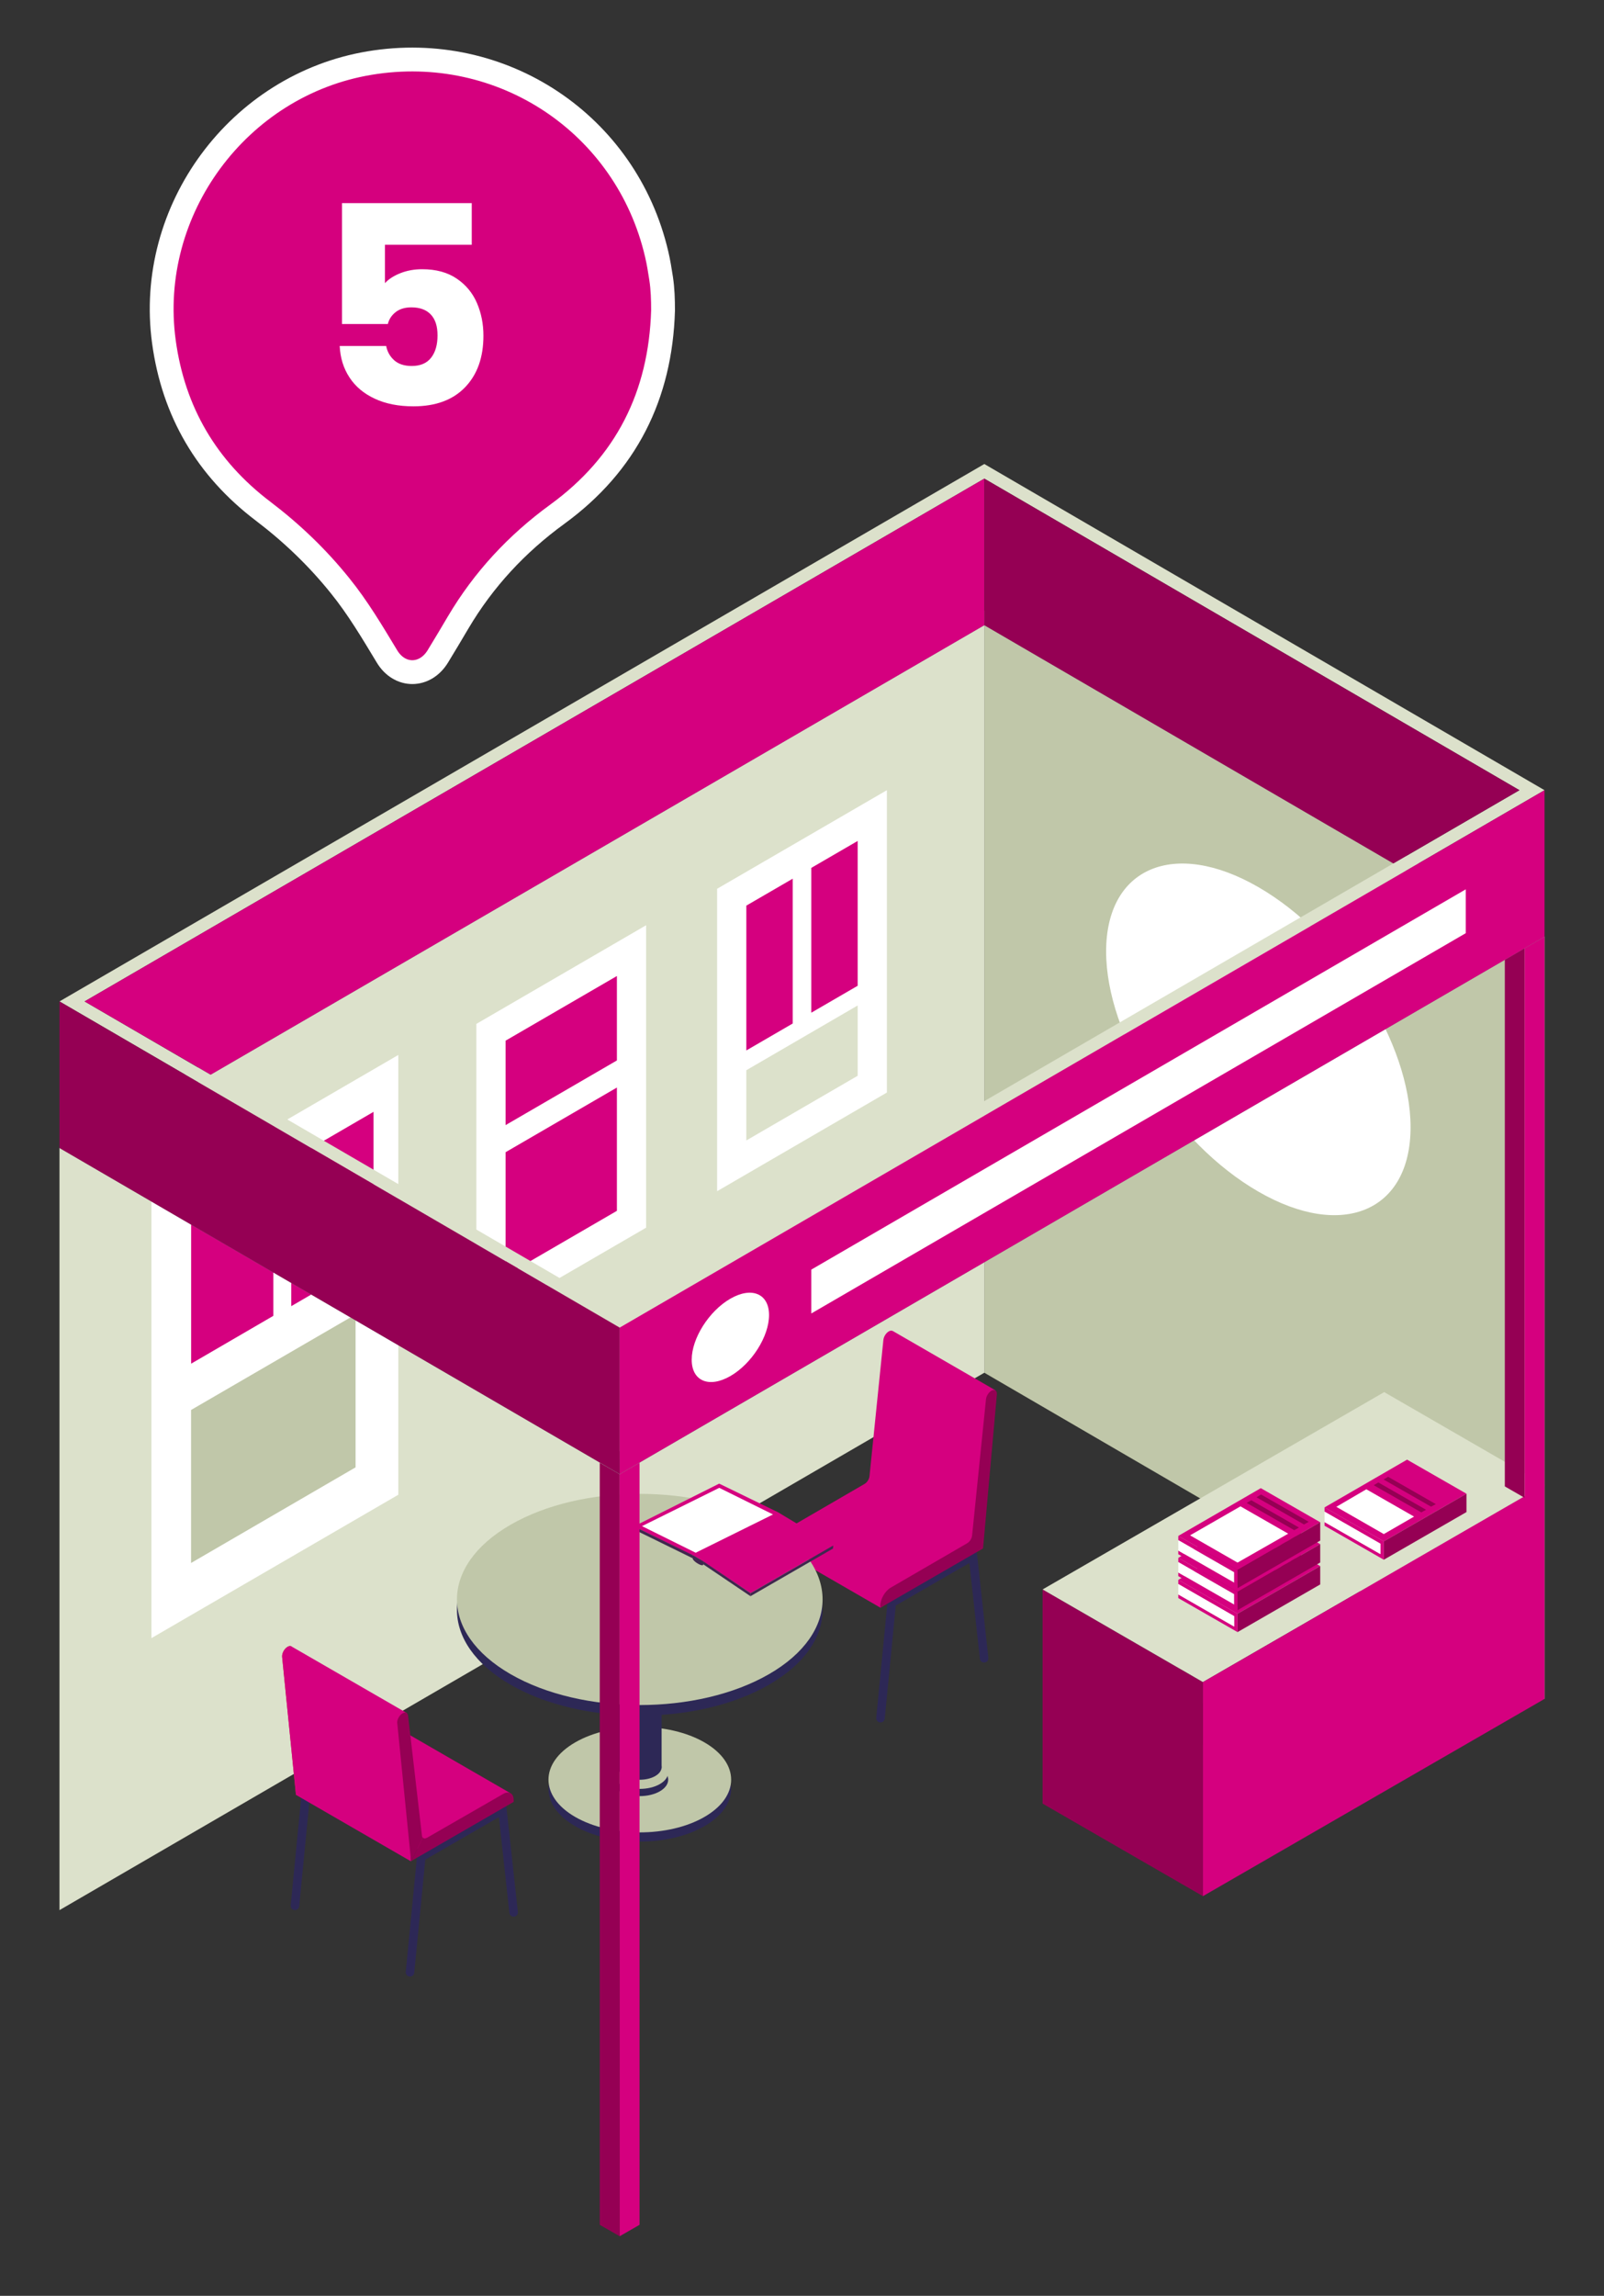 <?xml version="1.0" encoding="UTF-8"?>
<svg xmlns="http://www.w3.org/2000/svg" version="1.1" viewBox="0 0 202 289">
  <rect x="0" y="0" width="202" height="289" fill="#333333" stroke="none"/>
  <defs>
    <style>
      .cls-1 {
        fill: #950054;
      }

      .cls-2 {
        fill: #dce1cb;
      }

      .cls-3 {
        fill: #fff;
      }

      .cls-4 {
        fill: #9d9d9c;
      }

      .cls-5 {
        fill: #706f6f;
      }

      .cls-6 {
        isolation: isolate;
      }

      .cls-7 {
        fill: #d5007f;
      }

      .cls-8 {
        fill: #c43e3d;
      }

      .cls-9 {
        fill: #d5007e;
        stroke: #fff;
        stroke-miterlimit: 10;
        stroke-width: 3px;
      }

      .cls-10 {
        fill: #2d2856;
      }

      .cls-11 {
        fill: #40274f;
      }

      .cls-12 {
        fill: #0b1017;
      }

      .cls-13 {
        fill: gray;
      }

      .cls-14 {
        fill: #c0c7a9;
      }
    </style>
  </defs>
  <!-- Generator: Adobe Illustrator 28.7.2, SVG Export Plug-In . SVG Version: 1.2.0 Build 154)  -->
  <g>
    <g id="Layer_1">
      <g id="Layer_1-2" data-name="Layer_1">
        <g>
          <g>
            <g>
              <polygon class="cls-14" points="194.51 117.92 123.96 76.86 123.96 172.8 194.51 213.86 194.51 117.92"/>
              <path class="cls-3" d="M139.3,119.77c0,10.58,8.58,24.12,19.17,30.23,10.58,6.11,19.17,2.48,19.17-8.1s-8.58-24.12-19.17-30.23c-10.58-6.11-19.17-2.48-19.17,8.1Z"/>
              <path class="cls-12" d="M145.87,213.31s-.37,1.98-.18,2.84c.18.85,2.44,1.4,2.44,1.4,0,0,1.91,2.33,4.6,2.12,1.59-.12,2.12-.54,2.37-1.01s.02-1.06-.3-1.49c-.31-.43-2.34-1.18-3.17-2.49-.4-.64-1.07-1.98-1.07-1.98l-.08-.72c-.11-1.02-.96-1.81-1.98-1.86-1.39-.06-2.48,1.07-2.39,2.41l.03.44-.28.34h0Z"/>
              <path class="cls-12" d="M137.63,217.53c-.33.63-.33,1.69-.36,3.23.42.85,1.05,1.54,1.82,1.8,0,0,.6,2.76,4.29,2.85,3.46.09,3.43-1.32,3.41-1.31,0,0,0-.79-.79-1.46-.5-.42-2.34-1.98-2.79-2.57s-.82-1.52-.82-1.52l-.15-2.5h-4.66l.06,1.49h-.01Z"/>
              <polygon class="cls-2" points="7.49 144.51 123.96 76.86 123.96 172.8 7.49 240.45 7.49 144.51"/>
              <polygon class="cls-3" points="50.16 132.8 19.07 150.86 19.07 206.21 50.16 188.16 50.16 132.8"/>
              <polygon class="cls-14" points="44.78 184.71 44.78 165.46 24.06 177.49 24.06 196.75 44.78 184.71"/>
              <polygon class="cls-7" points="34.42 147.21 24.07 153.22 24.07 171.66 34.42 165.64 34.42 147.21"/>
              <polygon class="cls-7" points="47.04 139.96 36.68 145.98 36.68 164.42 47.04 158.4 47.04 139.96"/>
              <polygon class="cls-3" points="81.37 116.47 59.99 128.89 59.99 166.95 81.37 154.54 81.37 116.47"/>
              <g>
                <polygon class="cls-7" points="63.67 145.04 63.67 160.56 77.69 152.42 77.69 136.9 63.67 145.04"/>
                <polygon class="cls-7" points="77.69 133.49 77.69 122.86 63.67 131 63.67 141.63 77.69 133.49"/>
              </g>
              <polygon class="cls-3" points="111.69 99.47 90.31 111.88 90.31 149.95 111.69 137.53 111.69 99.47"/>
              <polygon class="cls-2" points="93.99 134.72 93.99 143.56 108.01 135.42 108.01 126.57 93.99 134.72"/>
              <g>
                <polygon class="cls-7" points="99.83 110.61 93.99 114 93.99 132.23 99.83 128.84 99.83 110.61"/>
                <polygon class="cls-7" points="102.17 109.25 102.17 127.48 108.01 124.09 108.01 105.86 102.17 109.25"/>
              </g>
              <g>
                <path class="cls-5" d="M97.95,209.35c.27,0,.51-.21.53-.49l1.39-14.23,9.27-5.35,1.32,12.05c.03.3.3.51.59.48.3-.03.51-.3.48-.59l-1.5-13.69-11.18,6.45-1.44,14.78c-.03.3.19.56.48.59h.06Z"/>
                <path class="cls-7" d="M112.42,167.55c-.14-.08-.3-.06-.48.04-.36.2-.65.67-.69,1.08l-1.75,17.15c-.04.38-.3.79-.61.97l-9.63,5.59c-.73.42-1.32,1.45-1.32,2.29v.24l12.94,7.47,12.08-8.08,2.38-19.3-12.9-7.45h-.02Z"/>
                <g>
                  <path class="cls-10" d="M110.89,216.82c.27,0,.51-.21.53-.49l1.39-14.23,9.27-5.35,1.32,12.05c.03.3.3.51.59.48.3-.03.51-.3.48-.59l-1.5-13.69-11.18,6.45-1.44,14.78c-.03.3.19.56.48.59h.06Z"/>
                  <path class="cls-1" d="M110.88,202.38l12.92-7.46,1.74-19.38c.04-.49-.27-.71-.68-.48-.36.21-.65.67-.69,1.08l-1.75,17.15c-.04.38-.3.79-.61.97l-9.63,5.59c-.73.42-1.32,1.45-1.32,2.29v.24h.02Z"/>
                </g>
              </g>
              <g>
                <path class="cls-10" d="M72.44,220.49c-4.49,2.59-4.49,6.8,0,9.39s11.78,2.59,16.27,0c4.49-2.59,4.49-6.8,0-9.39s-11.78-2.59-16.27,0Z"/>
                <path class="cls-14" d="M72.44,219.33c-4.49,2.59-4.49,6.8,0,9.39s11.78,2.59,16.27,0c4.49-2.59,4.49-6.8,0-9.39s-11.78-2.59-16.27,0Z"/>
                <path class="cls-10" d="M78.04,222.57c-1.4.81-1.4,2.12,0,2.92,1.4.81,3.66.81,5.06,0,1.4-.81,1.4-2.12,0-2.92-1.4-.81-3.66-.81-5.06,0Z"/>
                <path class="cls-14" d="M78.04,221.66c-1.4.81-1.4,2.12,0,2.92,1.4.81,3.66.81,5.06,0,1.4-.81,1.4-2.12,0-2.92-1.4-.81-3.66-.81-5.06,0Z"/>
                <path class="cls-10" d="M78.63,221.32c-1.07.62-1.07,1.63,0,2.25s2.81.62,3.89,0c1.07-.62,1.07-1.63,0-2.25s-2.81-.62-3.89,0Z"/>
                <rect class="cls-10" x="77.82" y="204.5" width="5.5" height="18.07"/>
                <path class="cls-10" d="M64.29,193.27c-8.99,5.19-8.99,13.61,0,18.8s23.57,5.19,32.56,0c8.99-5.19,8.99-13.61,0-18.8s-23.57-5.19-32.56,0Z"/>
                <path class="cls-14" d="M64.29,191.94c-8.99,5.19-8.99,13.61,0,18.8s23.57,5.19,32.56,0c8.99-5.19,8.99-13.61,0-18.8s-23.57-5.19-32.56,0Z"/>
                <g>
                  <g>
                    <polygon class="cls-7" points="94.52 200.55 104.93 194.55 98.01 190.38 90.57 186.76 79.84 192.14 87.87 196.12 94.52 200.55"/>
                    <polygon class="cls-11" points="88.65 196.86 87.91 196.61 87.17 196.04 87.21 195.75 87.87 196.12 88.58 196.55 88.65 196.86"/>
                    <polygon class="cls-11" points="87.22 196.15 79.86 192.54 79.84 192.14 87.21 195.75 87.22 196.15"/>
                    <polygon class="cls-11" points="88.57 196.92 94.51 200.93 94.52 200.55 88.58 196.55 88.57 196.92"/>
                    <path class="cls-11" d="M88.57,196.92c0,.41-1.35-.37-1.35-.78v-.34c-.01.47,1.36,1.21,1.36.74l-.02.38h0Z"/>
                    <polygon class="cls-11" points="94.51 200.93 94.52 200.55 104.93 194.55 104.91 194.93 94.51 200.93"/>
                  </g>
                  <polygon class="cls-3" points="80.85 192.11 87.61 195.46 97.35 190.64 90.58 187.29 80.85 192.11"/>
                </g>
              </g>
              <g>
                <polygon class="cls-7" points="45.13 228.45 51.09 218.11 64.25 225.71 53.03 233.01 45.13 228.45"/>
                <path class="cls-10" d="M51.64,248.81c.27,0,.51-.21.53-.49l1.39-14.23,9.27-5.35,1.32,12.05c.03.3.3.51.59.48.3-.03.51-.3.48-.59l-1.5-13.69-11.18,6.45-1.44,14.78c-.03.3.19.56.48.59h.06Z"/>
                <path class="cls-1" d="M53.74,231.36l9.63-5.54c.73-.42,1.32-.08,1.32.76v.24l-12.85,7.42,1.4-2.93c.11.13.29.16.51.03v.02Z"/>
                <g>
                  <path class="cls-10" d="M37.15,240.44c.27,0,.51-.21.53-.49l1.39-14.23,9.27-5.35,1.32,12.05c.03.3.3.51.59.48.3-.03.51-.3.48-.59l-1.5-13.69-11.18,6.45-1.44,14.78c-.03.3.19.56.48.59h.06Z"/>
                  <path class="cls-8" d="M36.7,207.25c-.12-.07-.3-.06-.48.05-.42.24-.73.83-.69,1.27l1.74,17.37,12.93-7.46v-.24c0-.84-.59-1.18-1.32-.77l-9.63,5.54c-.31.18-.57.06-.61-.27l-1.75-15.13c-.02-.17-.09-.29-.19-.35h0Z"/>
                </g>
                <path class="cls-7" d="M51.2,215.62l-14.5-8.37c-.12-.07-.3-.06-.48.05-.42.24-.73.83-.69,1.27l1.74,17.37,14.49,8.37-.56-18.68h0Z"/>
                <path class="cls-1" d="M50.02,216.93c-.04-.44.27-1.03.68-1.26.36-.21.65-.08.69.29l1.75,15.13c0,.1.05.18.1.23l-1.4,2.93-.07.04-1.74-17.37h0Z"/>
              </g>
              <g>
                <polygon class="cls-1" points="131.3 200.08 151.49 211.74 151.49 238.69 131.3 227.04 131.3 200.08"/>
                <polygon class="cls-2" points="174.32 175.24 194.51 186.9 151.49 211.74 131.3 200.08 174.32 175.24"/>
                <polygon class="cls-7" points="194.51 213.86 194.51 186.9 151.49 211.74 151.49 238.69 194.51 213.86"/>
              </g>
              <g>
                <polygon class="cls-1" points="192.01 188.55 189.51 187.11 189.51 117.92 192.01 119.36 192.01 188.55"/>
                <polygon class="cls-4" points="194.51 117.92 192.01 119.36 189.51 117.92 192.01 116.47 194.51 117.92"/>
                <polygon class="cls-7" points="192.01 188.55 194.51 187.11 194.51 117.92 192.01 119.36 192.01 188.55"/>
              </g>
              <g>
                <polygon class="cls-1" points="78.04 281.5 75.53 280.06 75.53 184.12 78.04 185.56 78.04 281.5"/>
                <polygon class="cls-4" points="80.54 184.12 78.04 185.56 75.53 184.12 78.04 182.67 80.54 184.12"/>
                <polygon class="cls-7" points="78.04 281.5 80.54 280.06 80.54 184.12 78.04 185.56 78.04 281.5"/>
              </g>
              <g>
                <path class="cls-13" d="M123.96,76.86L7.49,144.51l70.55,41.06,116.47-67.65-70.55-41.06h0ZM10.65,144.51l113.31-65.81,67.39,39.22-113.31,65.81L10.65,144.51Z"/>
                <path class="cls-2" d="M123.96,58.41L7.49,126.06l70.55,41.06,116.47-67.65s-70.55-41.06-70.55-41.06ZM10.65,126.06L123.96,60.25l67.39,39.22-113.31,65.81L10.65,126.06Z"/>
                <polygon class="cls-7" points="194.51 117.92 78.04 185.56 78.04 167.12 194.51 99.47 194.51 117.92"/>
                <polygon class="cls-3" points="184.59 117.47 184.59 111.95 102.17 159.82 102.17 165.34 184.59 117.47"/>
                <polygon class="cls-7" points="123.96 78.7 26.53 135.28 10.65 126.06 123.96 60.25 123.96 78.7"/>
                <polygon class="cls-1" points="7.49 144.51 78.04 185.56 78.04 167.12 7.49 126.06 7.49 144.51"/>
                <polygon class="cls-1" points="123.96 78.7 175.47 108.69 191.35 99.47 123.96 60.25 123.96 78.7"/>
              </g>
              <path class="cls-3" d="M96.85,165.54c0,2.69-2.18,6.13-4.87,7.68-2.69,1.55-4.87.63-4.87-2.06s2.18-6.13,4.87-7.68c2.69-1.55,4.87-.63,4.87,2.06Z"/>
            </g>
            <g>
              <polygon class="cls-7" points="177.2 183.74 166.81 189.75 174.27 194.03 184.68 188.03 177.2 183.74"/>
              <polygon class="cls-3" points="172.07 187.47 168.29 189.68 174.27 193.11 178.08 190.91 172.07 187.47"/>
              <polygon class="cls-1" points="173.58 186.61 173 186.96 178.99 190.38 179.59 190.05 173.58 186.61"/>
              <polygon class="cls-1" points="174.81 185.9 174.24 186.24 180.22 189.66 180.82 189.34 174.81 185.9"/>
              <polygon class="cls-1" points="174.27 194.03 174.27 196.34 184.68 190.34 184.68 188.03 174.27 194.03"/>
              <g>
                <polygon class="cls-7" points="166.81 189.75 166.81 190.29 173.84 194.32 173.84 195.63 166.81 191.6 166.81 192.06 174.27 196.34 174.27 194.03 166.81 189.75"/>
                <polygon class="cls-3" points="173.84 194.32 166.81 190.29 166.81 191.6 173.84 195.63 173.84 194.32"/>
              </g>
            </g>
            <g>
              <polygon class="cls-7" points="158.78 192.85 148.39 198.87 155.85 203.14 166.26 197.14 158.78 192.85"/>
              <polygon class="cls-1" points="156.22 195.15 149.87 198.8 155.85 202.22 162.23 198.59 156.22 195.15"/>
              <polygon class="cls-1" points="157.58 194.37 157 194.72 162.99 198.14 163.59 197.81 157.58 194.37"/>
              <polygon class="cls-1" points="158.81 193.66 158.24 194 164.22 197.43 164.82 197.1 158.81 193.66"/>
              <polygon class="cls-1" points="155.85 203.14 155.85 205.45 166.26 199.45 166.26 197.14 155.85 203.14"/>
              <g>
                <polygon class="cls-7" points="148.39 198.87 148.39 199.4 155.42 203.44 155.42 204.75 148.39 200.71 148.39 201.17 155.85 205.45 155.85 203.14 148.39 198.87"/>
                <polygon class="cls-3" points="155.42 203.44 148.39 199.4 148.39 200.71 155.42 204.75 155.42 203.44"/>
              </g>
            </g>
            <g>
              <polygon class="cls-7" points="158.78 190.09 148.39 196.1 155.85 200.38 166.26 194.38 158.78 190.09"/>
              <polygon class="cls-1" points="156.22 192.38 149.87 196.03 155.85 199.46 162.23 195.82 156.22 192.38"/>
              <polygon class="cls-1" points="157.58 191.61 157 191.96 162.99 195.38 163.59 195.05 157.58 191.61"/>
              <polygon class="cls-1" points="158.81 190.89 158.24 191.24 164.22 194.66 164.82 194.34 158.81 190.89"/>
              <polygon class="cls-1" points="155.85 200.38 155.85 202.69 166.26 196.69 166.26 194.38 155.85 200.38"/>
              <g>
                <polygon class="cls-7" points="148.39 196.1 148.39 196.64 155.42 200.67 155.42 201.98 148.39 197.95 148.39 198.41 155.85 202.69 155.85 200.38 148.39 196.1"/>
                <polygon class="cls-3" points="155.42 200.67 148.39 196.64 148.39 197.95 155.42 201.98 155.42 200.67"/>
              </g>
            </g>
            <g>
              <polygon class="cls-7" points="158.78 187.33 148.39 193.34 155.85 197.62 166.26 191.62 158.78 187.33"/>
              <polygon class="cls-3" points="156.22 189.62 149.87 193.27 155.85 196.7 162.23 193.06 156.22 189.62"/>
              <polygon class="cls-1" points="157.58 188.85 157 189.19 162.99 192.62 163.59 192.29 157.58 188.85"/>
              <polygon class="cls-1" points="158.81 188.13 158.24 188.48 164.22 191.9 164.82 191.57 158.81 188.13"/>
              <polygon class="cls-1" points="155.85 197.62 155.85 199.92 166.26 193.93 166.26 191.62 155.85 197.62"/>
              <g>
                <polygon class="cls-7" points="148.39 193.34 148.39 193.88 155.42 197.91 155.42 199.22 148.39 195.19 148.39 195.65 155.85 199.92 155.85 197.62 148.39 193.34"/>
                <polygon class="cls-3" points="155.42 197.91 148.39 193.88 148.39 195.19 155.42 199.22 155.42 197.91"/>
              </g>
            </g>
          </g>
          <g>
            <path class="cls-9" d="M83.26,35.06c-.16-1.02-.32-2.05-.56-3.06-3.82-16.41-19.5-26.84-36.16-24.06-16.49,2.74-28.16,18.49-25.9,35.08,1.2,8.81,5.39,15.94,12.48,21.32,3.61,2.74,6.85,5.84,9.69,9.37,2.26,2.79,4.08,5.87,5.93,8.93,1.59,2.63,4.78,2.62,6.39,0,.87-1.42,1.72-2.85,2.57-4.29,3.2-5.41,7.39-9.91,12.47-13.61,8.7-6.33,13.01-14.96,13.33-25.65,0-1.36-.04-2.7-.24-4.02h0Z"/>
            <g class="cls-6">
              <g class="cls-6">
                <path class="cls-3" d="M59.4,30.81h-10.92v4.83c.47-.51,1.12-.93,1.96-1.26s1.75-.49,2.73-.49c1.75,0,3.2.4,4.36,1.19,1.16.79,2,1.82,2.54,3.08.54,1.26.81,2.62.81,4.1,0,2.73-.77,4.89-2.31,6.49-1.54,1.6-3.71,2.4-6.51,2.4-1.87,0-3.49-.32-4.86-.96-1.38-.64-2.44-1.53-3.19-2.68-.75-1.14-1.16-2.46-1.23-3.96h5.85c.14.72.48,1.32,1.01,1.8.54.48,1.27.72,2.21.72,1.1,0,1.91-.35,2.45-1.05.54-.7.8-1.63.8-2.8s-.28-2.02-.84-2.62-1.38-.91-2.45-.91c-.79,0-1.45.19-1.96.58-.51.39-.85.89-1.01,1.52h-5.77v-15.22h16.34v5.25Z"/>
              </g>
            </g>
          </g>
        </g>
      </g>
    </g>
  </g>
</svg>